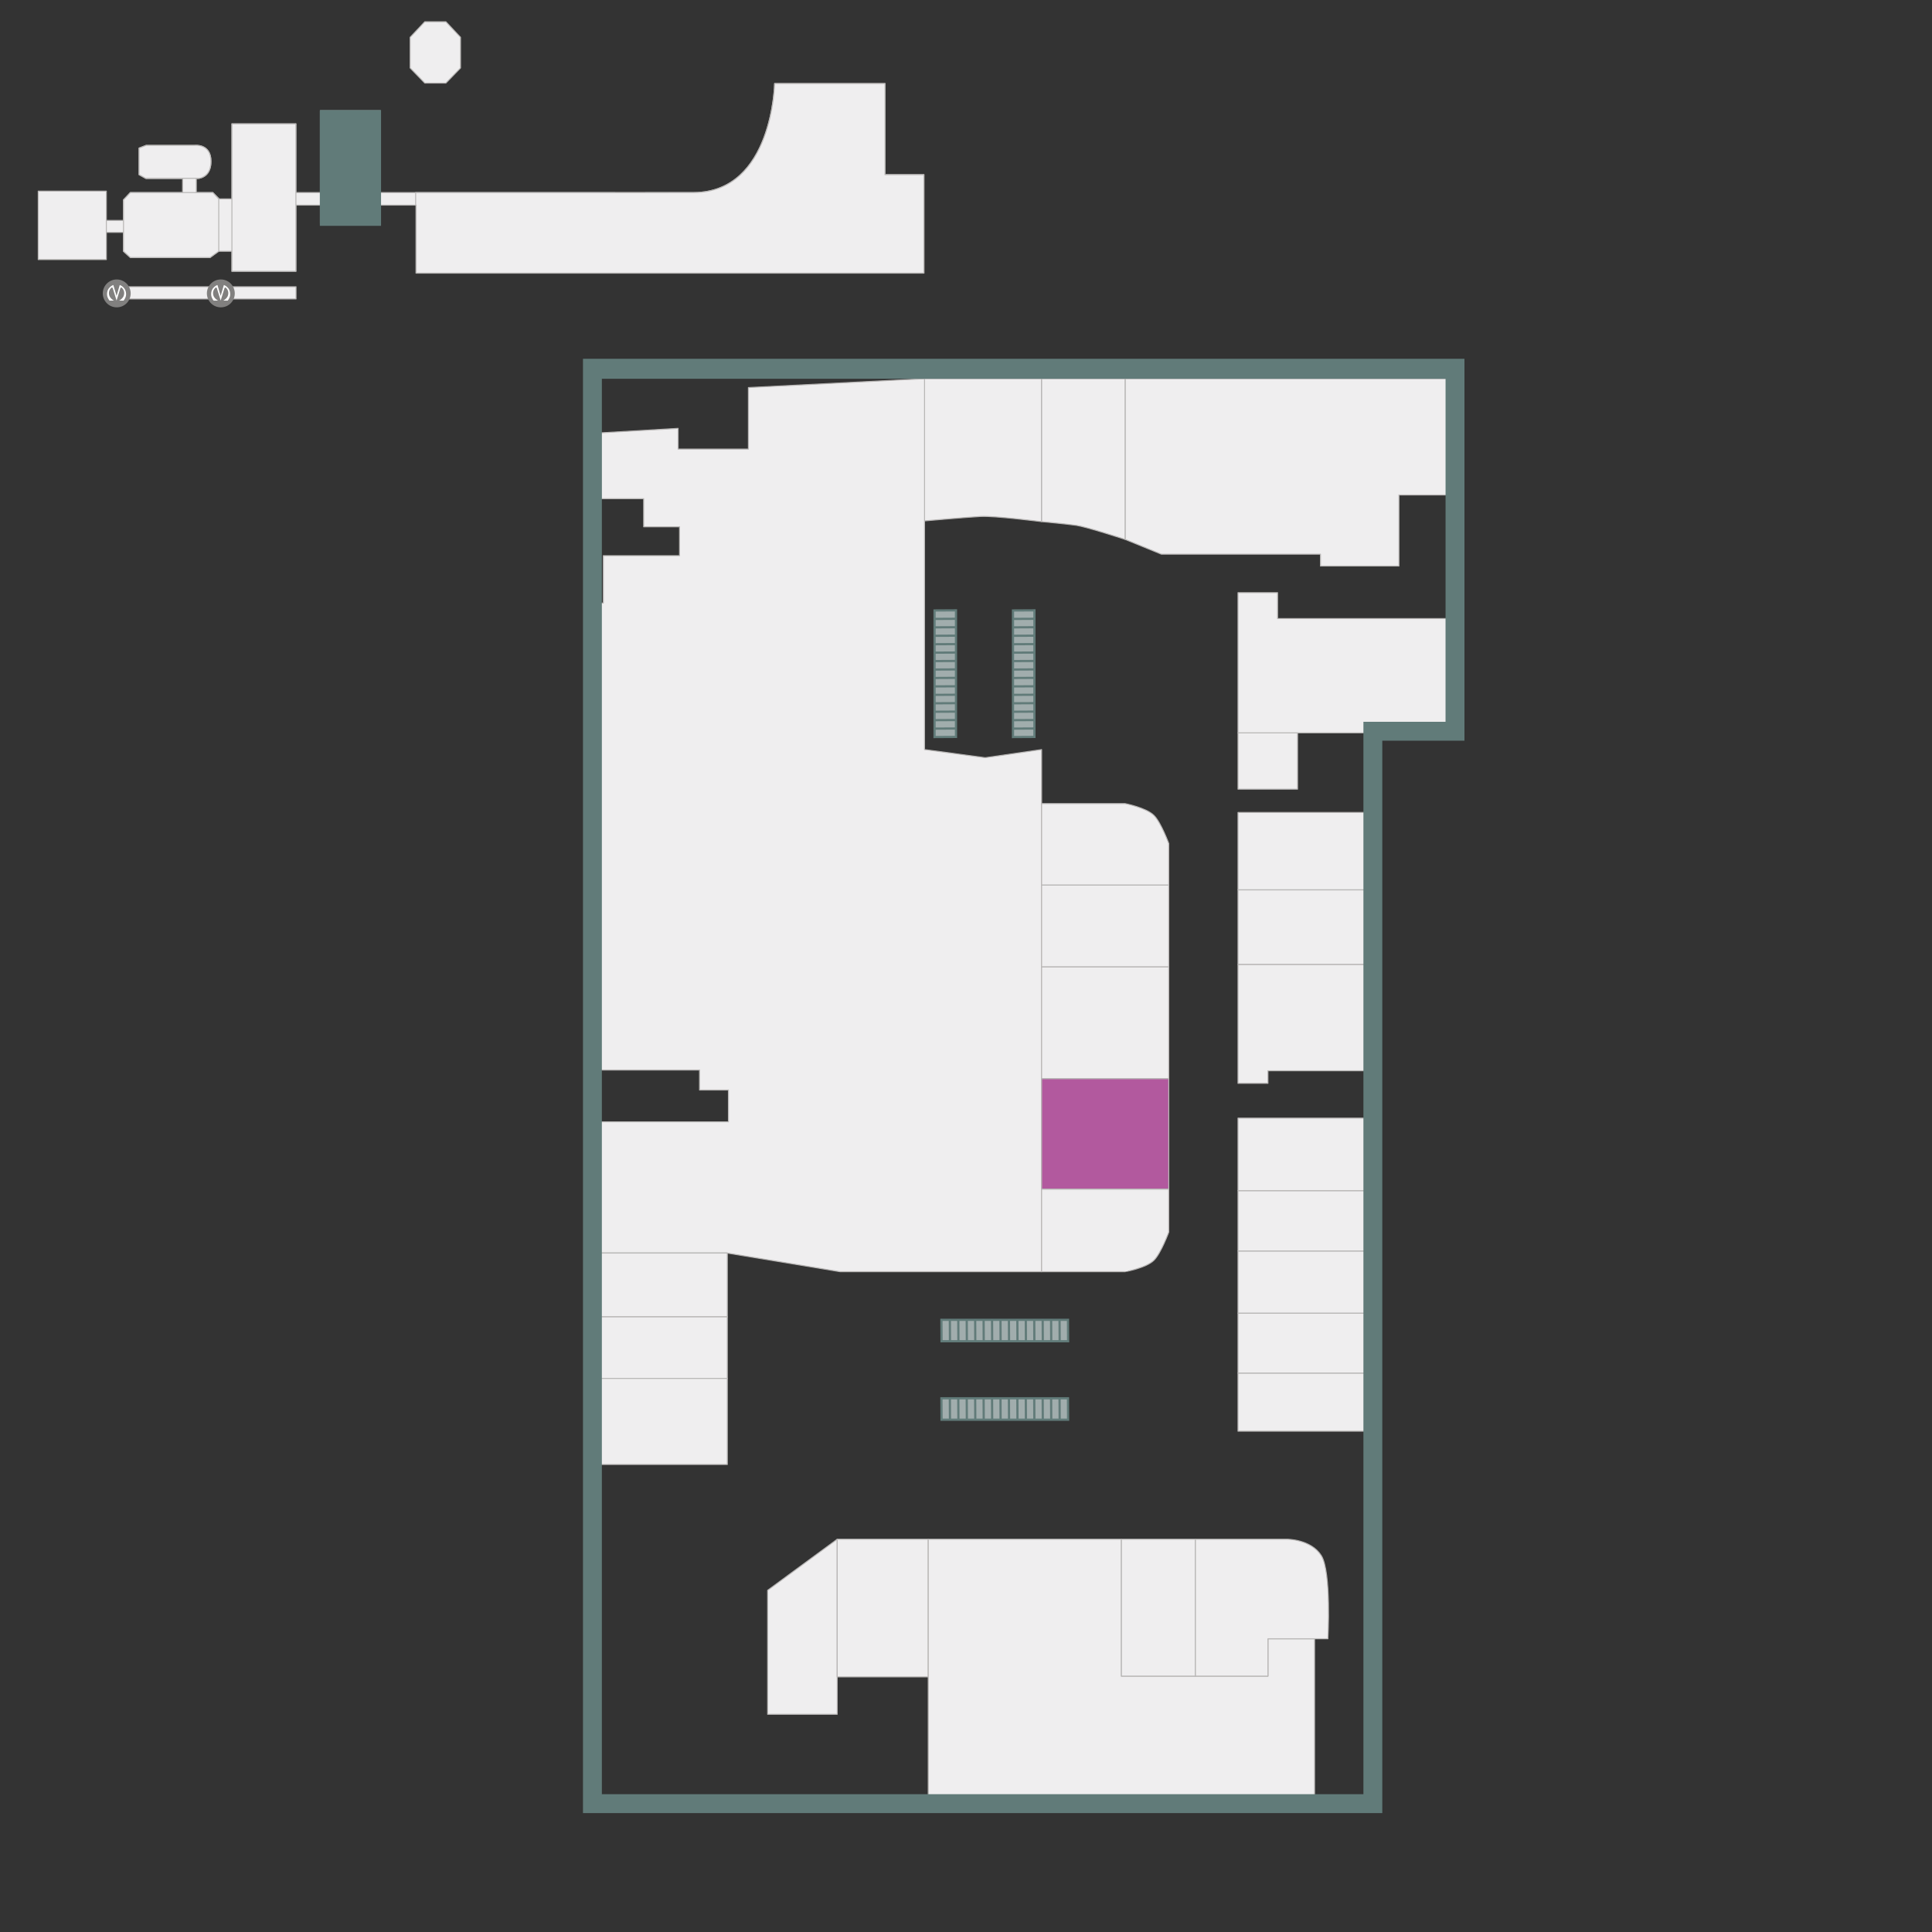 <?xml version="1.0" encoding="utf-8"?>
<!-- Generator: Adobe Illustrator 17.0.0, SVG Export Plug-In . SVG Version: 6.00 Build 0)  -->
<!DOCTYPE svg PUBLIC "-//W3C//DTD SVG 1.1//EN" "http://www.w3.org/Graphics/SVG/1.1/DTD/svg11.dtd">
<svg version="1.1" xmlns="http://www.w3.org/2000/svg" xmlns:xlink="http://www.w3.org/1999/xlink" x="0px" y="0px"
	 width="481.89px" height="481.89px" viewBox="0 0 481.89 481.89"
	 style="enable-background:new 0 0 481.89 481.89;" xml:space="preserve">
<rect x="0" y="0" width="481.89" height="481.89" fill="#333333" stroke="none"/>
<style type="text/css">
	.st0{fill:#EFEEEF;stroke:#B9B7B6;stroke-width:0.25;stroke-linejoin:round;stroke-miterlimit:10;}
	.st1{fill:#617B79;}
	.st2{fill:#81807F;}
	.st3{fill:#FFFFFF;}
	.st4{fill:#B2599E;stroke:#B9B7B6;stroke-width:0.25;stroke-linejoin:round;stroke-miterlimit:10;}
	.st5{fill:#A1ADAD;}
	.st6{display:none;}
</style>
<g id="Карта">
	<g>
		<polygon class="st0" points="102.303,9.301 102.303,16.953 105.958,20.722 111.211,20.722 
			114.866,16.953 114.866,9.301 111.211,5.418 105.958,5.418 		"/>
		<path class="st0" d="M230.445,68.118V43.563h-9.708V20.836H193.213
			c0,0-0.457,27.076-20.101,27.19c-7.665,0.045-27.639,0-27.639,0H94.879V27.631
			H79.918V48.026h-6.11V30.886H57.847v18.73h-3.169l-1.599-1.591h-4.112v-3.472
			c0,0,3.655,0.152,3.655-4.302s-3.997-3.997-3.997-3.997H36.462l-1.77,0.685
			v6.624l1.77,0.99h9.08v3.472H32.521l-1.713,1.819v5.139h-4.397v-6.959H9.68
			v16.552h16.732V57.954h4.397v4.721l1.713,1.561h19.872l2.056-1.561h3.398v4.987
			h15.961V51.158h6.11v4.511h14.619v-4.511h9.251v16.96H230.445z"/>
		<path class="st0" d="M220.737,43.563V20.836h-27.524c0,0-0.457,27.076-20.101,27.19
			c-7.666,0.045-27.639,0-27.639,0h-41.8v3.133h0.114v16.96h126.658V43.563H220.737z
			"/>
		<polygon class="st0" points="54.564,49.616 53.079,48.026 32.521,48.026 30.808,49.845 
			30.808,62.674 32.521,64.235 52.394,64.235 54.564,62.674 		"/>
		<path class="st0" d="M49.702,44.477c1.067-0.218,2.92-1.053,2.92-4.226
			c0-4.454-3.997-3.997-3.997-3.997H36.461l-1.77,0.685v6.624l1.634,0.914H49.702
			z"/>
		<rect x="57.847" y="30.886" class="st0" width="15.961" height="36.775"/>
		<rect x="79.775" y="27.46" class="st1" width="15.268" height="28.866"/>
		<rect x="9.537" y="47.675" class="st0" width="16.989" height="17.074"/>
		<rect x="57.792" y="71.522" class="st0" width="16.046" height="3.04"/>
		<rect x="31.252" y="71.522" class="st0" width="21.594" height="3.04"/>
		<g>
			<circle class="st2" cx="55.083" cy="73.182" r="3.479"/>
			<g>
				<g id="Слой_x0020_1_2_">
					<path id="path4_2_" class="st3" d="M56.644,71.577c-0.414-0.373-0.807-0.488-0.807-0.488
						l-0.793,2.702h-0.007l-0.8-2.702c0,0-0.393,0.112-0.807,0.488
						c-0.441,0.4-0.82,1.014-0.756,1.987c0.051,0.77,0.62,1.424,0.62,1.424
						l1.102-0.003c0,0-0.946-0.502-1.173-1.292
						c-0.271-0.932,0.153-1.58,0.478-1.888c0.132-0.115,0.325-0.142,0.397,0.105
						c0.244,0.79,0.942,3.051,0.942,3.051l0.003,0
						c0,0,0.695-2.261,0.942-3.051c0.075-0.247,0.268-0.22,0.397-0.105
						c0.325,0.308,0.749,0.956,0.478,1.888c-0.227,0.79-1.173,1.292-1.173,1.292
						l1.102,0.003c0,0,0.573-0.658,0.62-1.424
						C57.468,72.59,57.088,71.977,56.644,71.577z"/>
				</g>
			</g>
		</g>
		<g>
			<circle class="st2" cx="29.114" cy="73.182" r="3.479"/>
			<g>
				<g id="Слой_x0020_1_1_">
					<path id="path4_1_" class="st3" d="M30.676,71.577c-0.414-0.373-0.807-0.488-0.807-0.488
						l-0.793,2.702h-0.007l-0.8-2.702c0,0-0.393,0.112-0.807,0.488
						c-0.441,0.4-0.82,1.014-0.756,1.987c0.051,0.77,0.62,1.424,0.62,1.424
						l1.102-0.003c0,0-0.946-0.502-1.173-1.292
						c-0.271-0.932,0.153-1.58,0.478-1.888c0.132-0.115,0.325-0.142,0.397,0.105
						c0.244,0.79,0.942,3.051,0.942,3.051l0.003,0
						c0,0,0.695-2.261,0.942-3.051c0.075-0.247,0.268-0.22,0.397-0.105
						c0.325,0.308,0.749,0.956,0.478,1.888c-0.227,0.79-1.173,1.292-1.173,1.292
						l1.102,0.003c0,0,0.573-0.658,0.62-1.424
						C31.499,72.59,31.12,71.977,30.676,71.577z"/>
				</g>
			</g>
		</g>
	</g>
</g>
<g id="Помещения">
	<polygon id="id2438" class="st0" points="191.47,427.582 191.47,396.663 208.822,383.925 
		208.822,427.582 	"/>
	<rect id="id2442" x="208.822" y="383.925" class="st0" width="22.705" height="34.335"/>
	<polygon id="id2446" class="st0" points="279.707,383.925 279.707,418.076 316.257,418.076 
		316.257,408.754 327.887,408.754 327.887,447.98 231.528,447.98 231.528,383.925 	"/>
	<rect id="id11448" x="279.707" y="383.925" class="st0" width="18.46" height="34.15"/>
	<path id="id11449" class="st0" d="M331.21,408.754h-14.952v9.322h-18.09v-34.15h22.89
		c0,0,5.907,0,8.491,4.061C332.133,392.048,331.21,408.754,331.21,408.754z"/>
	<rect id="id3714" x="308.79" y="342.484" class="st0" width="31.903" height="14.491"/>
	<rect id="id3910" x="308.79" y="327.531" class="st0" width="31.903" height="14.952"/>
	<rect id="id2453" x="308.79" y="312.025" class="st0" width="31.903" height="15.506"/>
	<rect id="id2455" x="308.79" y="296.981" class="st0" width="31.903" height="15.045"/>
	<rect id="id2457" x="308.79" y="278.89" class="st0" width="31.903" height="18.09"/>
	<rect id="id2460" x="308.79" y="221.942" class="st0" width="31.903" height="18.644"/>
	<rect id="id2526" x="308.79" y="202.652" class="st0" width="31.903" height="19.29"/>
	<polygon id="id2466" class="st0" points="308.79,270.214 308.79,240.587 340.693,240.587 
		340.693,267.076 316.257,267.076 316.257,270.214 	"/>
	<rect id="id2528" x="308.791" y="182.79" class="st0" width="14.851" height="14.048"/>
	<polygon id="id3911" class="st0" points="308.79,147.827 318.657,147.827 318.657,154.288 
		360.745,154.288 360.745,180.501 341.547,180.501 341.547,182.79 323.641,182.79 
		308.79,182.79 	"/>
	<polygon id="id3912" class="st0" points="361.114,94.456 361.114,123.46 348.931,123.46 
		348.931,141.182 329.364,141.182 329.364,138.228 289.676,138.228 280.63,134.536 
		280.63,94.456 	"/>
	<path id="id2529" class="st0" d="M259.771,130.106V94.456h20.859v40.08
		c0,0-9.599-3.138-12.183-3.507C265.863,130.66,259.771,130.106,259.771,130.106z"/>
	<path id="id2531" class="st0" d="M230.605,129.921V94.456h29.166v35.65
		c0,0-11.63-1.477-15.137-1.292S230.605,129.921,230.605,129.921z"/>
	<polygon id="id11413" class="st0" points="230.605,186.961 230.605,94.456 186.671,96.671 
		186.671,112.015 169.134,112.015 169.134,106.847 149.936,107.954 149.936,124.383 
		160.551,124.383 160.551,131.398 169.503,131.398 169.503,138.597 150.49,138.597 
		150.49,150.411 149.401,150.411 149.401,266.892 174.488,266.892 174.488,271.876 
		181.687,271.876 181.687,279.813 149.401,279.813 149.401,312.533 181.318,312.533 
		209.561,317.194 259.802,317.194 259.802,186.961 245.742,188.992 	"/>
	<rect x="259.802" y="269.014" class="st4" width="31.72" height="27.597"/>
	<rect id="id2712" x="259.802" y="241.14" class="st0" width="31.72" height="27.874"/>
	<rect id="id2708" x="259.802" y="220.742" class="st0" width="31.72" height="20.398"/>
	<path id="id2706" class="st0" d="M287.83,203.39c1.763,1.763,3.692,7.018,3.692,7.018v10.334
		h-31.72v-20.306h20.828C280.63,200.437,285.904,201.465,287.83,203.39z"/>
	<path id="id2715" class="st0" d="M287.83,314.333c1.763-1.763,3.692-7.018,3.692-7.018v-10.703
		h-31.72v20.582h20.828C280.63,317.194,285.904,316.258,287.83,314.333z"/>
	<rect id="id2588" x="149.401" y="312.533" class="st0" width="32.009" height="15.921"/>
	<rect id="id2594" x="149.401" y="328.454" class="st0" width="32.009" height="15.368"/>
	<rect id="id2612" x="149.401" y="343.822" class="st0" width="32.009" height="21.459"/>
</g>
<g id="Этаж">
	<path class="st1" d="M365.27,89.492H145.412v362.736h199.368V184.748h20.49V89.492z
		 M340.07,447.519H150.121V94.479h210.44v85.56h-20.49V447.519z"/>
</g>
<g id="Маркеры">
	<g>
		<path class="st5" d="M233.098,169.104l5.351-0.03v2.105l-5.351,0.03V169.104z
			 M233.098,173.313l5.351-0.03v-2.105l-5.351,0.03V173.313z M233.098,175.418
			l5.351-0.03v-2.105l-5.351,0.03V175.418z M233.098,177.522l5.351-0.03v-2.105
			l-5.351,0.03V177.522z M233.098,179.627l5.351-0.03v-2.105l-5.351,0.03V179.627z
			 M233.098,181.732l5.351-0.03v-2.105l-5.351,0.03V181.732z M233.098,183.837
			l5.351-0.03v-2.105l-5.351,0.03V183.837z M233.098,169.104l5.351-0.03v-2.105
			l-5.351,0.03V169.104z M233.098,166.999l5.351-0.03v-2.105l-5.351,0.03V166.999z
			 M233.098,164.894l5.351-0.03v-2.105l-5.351,0.03V164.894z M233.098,162.789
			l5.351-0.03v-2.105l-5.351,0.03V162.789z M233.098,160.685l5.351-0.03v-2.105
			l-5.351,0.03V160.685z M233.098,158.58l5.351-0.03v-2.105l-5.351,0.03V158.58z
			 M233.098,156.475l5.351-0.03v-2.105l-5.351,0.03V156.475z M233.098,154.37
			l5.351-0.03v-2.105l-5.351,0.03V154.37z"/>
		<path class="st1" d="M238.726,151.958v32.125l-5.905,0.033v-32.125L238.726,151.958z
			 M238.172,154.066v-1.551l-4.797,0.026v1.551L238.172,154.066z M238.172,156.17
			V154.619l-4.797,0.027v1.55L238.172,156.17z M238.172,158.275v-1.551l-4.797,0.026
			v1.551L238.172,158.275z M238.172,160.38v-1.55l-4.797,0.026v1.551
			L238.172,160.38z M238.172,162.484v-1.551l-4.797,0.026v1.551L238.172,162.484z
			 M238.172,164.589v-1.551l-4.797,0.026v1.551L238.172,164.589z M238.172,166.694
			v-1.551l-4.797,0.026v1.551L238.172,166.694z M238.172,168.799v-1.551l-4.797,0.026
			v1.551L238.172,168.799z M238.172,170.903v-1.55l-4.797,0.026v1.551
			L238.172,170.903z M238.172,173.008v-1.551l-4.797,0.027v1.551L238.172,173.008z
			 M238.172,175.113v-1.551l-4.797,0.027v1.551L238.172,175.113z M238.172,177.218
			v-1.551l-4.797,0.027v1.551L238.172,177.218z M238.172,179.322v-1.551l-4.797,0.027
			v1.551L238.172,179.322z M238.172,181.427v-1.551l-4.797,0.026v1.551L238.172,181.427
			z M238.172,183.532v-1.551l-4.797,0.027v1.551L238.172,183.532z"/>
	</g>
	<g>
		<path class="st5" d="M252.665,169.104l5.351-0.03v2.105l-5.351,0.03V169.104z
			 M252.665,173.313l5.351-0.03v-2.105l-5.351,0.03V173.313z M252.665,175.418
			l5.351-0.03v-2.105l-5.351,0.03V175.418z M252.665,177.522l5.351-0.03v-2.105
			l-5.351,0.03V177.522z M252.665,179.627l5.351-0.03v-2.105l-5.351,0.03V179.627z
			 M252.665,181.732l5.351-0.03v-2.105l-5.351,0.03V181.732z M252.665,183.837
			l5.351-0.03v-2.105l-5.351,0.03V183.837z M252.665,169.104l5.351-0.03v-2.105
			l-5.351,0.03V169.104z M252.665,166.999l5.351-0.03v-2.105l-5.351,0.03V166.999z
			 M252.665,164.894l5.351-0.03v-2.105l-5.351,0.03V164.894z M252.665,162.789
			l5.351-0.03v-2.105l-5.351,0.03V162.789z M252.665,160.685l5.351-0.03v-2.105
			l-5.351,0.03V160.685z M252.665,158.58l5.351-0.03v-2.105l-5.351,0.03V158.58z
			 M252.665,156.475l5.351-0.03v-2.105l-5.351,0.03V156.475z M252.665,154.37
			l5.351-0.03v-2.105l-5.351,0.03V154.37z"/>
		<path class="st1" d="M258.293,151.958v32.125l-5.905,0.033v-32.125L258.293,151.958z
			 M257.739,154.066v-1.551l-4.797,0.026v1.551L257.739,154.066z M257.739,156.17
			V154.619l-4.797,0.027v1.55L257.739,156.17z M257.739,158.275v-1.551l-4.797,0.026
			v1.551L257.739,158.275z M257.739,160.38v-1.55l-4.797,0.026v1.551
			L257.739,160.38z M257.739,162.484v-1.551l-4.797,0.026v1.551L257.739,162.484z
			 M257.739,164.589v-1.551l-4.797,0.026v1.551L257.739,164.589z M257.739,166.694
			v-1.551l-4.797,0.026v1.551L257.739,166.694z M257.739,168.799v-1.551l-4.797,0.026
			v1.551L257.739,168.799z M257.739,170.903v-1.55l-4.797,0.026v1.551
			L257.739,170.903z M257.739,173.008v-1.551l-4.797,0.027v1.551L257.739,173.008z
			 M257.739,175.113v-1.551l-4.797,0.027v1.551L257.739,175.113z M257.739,177.218
			v-1.551l-4.797,0.027v1.551L257.739,177.218z M257.739,179.322v-1.551l-4.797,0.027
			v1.551L257.739,179.322z M257.739,181.427v-1.551l-4.797,0.026v1.551L257.739,181.427
			z M257.739,183.532v-1.551l-4.797,0.027v1.551L257.739,183.532z"/>
	</g>
	<g>
		<path class="st5" d="M249.547,348.761l0.03,5.351h-2.105l-0.03-5.351H249.547z
			 M245.337,348.761l0.03,5.351h2.105l-0.03-5.351H245.337z M243.232,348.761
			l0.03,5.351h2.105l-0.03-5.351H243.232z M241.128,348.761l0.03,5.351h2.105
			l-0.03-5.351H241.128z M239.023,348.761l0.03,5.351h2.105l-0.03-5.351H239.023z
			 M236.918,348.761l0.03,5.351h2.105l-0.03-5.351H236.918z M234.813,348.761
			l0.03,5.351h2.105l-0.03-5.351H234.813z M249.547,348.761l0.03,5.351h2.105
			l-0.03-5.351H249.547z M251.651,348.761l0.03,5.351h2.105l-0.03-5.351H251.651z
			 M253.756,348.761l0.03,5.351h2.105l-0.03-5.351H253.756z M255.861,348.761
			l0.03,5.351h2.105l-0.03-5.351H255.861z M257.965,348.761l0.03,5.351h2.105
			l-0.03-5.351H257.965z M260.07,348.761l0.03,5.351h2.105l-0.03-5.351H260.07z
			 M262.175,348.761l0.03,5.351h2.105l-0.03-5.351H262.175z M264.28,348.761
			l0.03,5.351h2.105l-0.03-5.351H264.28z"/>
		<path class="st1" d="M266.693,354.389h-32.125l-0.033-5.905h32.125L266.693,354.389z
			 M264.584,353.835h1.551l-0.027-4.797h-1.551L264.584,353.835z M262.48,353.835
			h1.551l-0.027-4.797h-1.55L262.48,353.835z M260.375,353.835h1.551l-0.026-4.797
			h-1.551L260.375,353.835z M258.271,353.835h1.551l-0.026-4.797h-1.551
			L258.271,353.835z M256.166,353.835h1.551l-0.026-4.797h-1.551L256.166,353.835z
			 M254.061,353.835h1.551l-0.027-4.797h-1.551L254.061,353.835z M251.956,353.835
			h1.551l-0.027-4.797h-1.55L251.956,353.835z M249.851,353.835h1.551l-0.026-4.797
			h-1.551L249.851,353.835z M247.747,353.835h1.551l-0.026-4.797h-1.551
			L247.747,353.835z M245.642,353.835h1.551l-0.027-4.797h-1.551L245.642,353.835z
			 M243.537,353.835h1.551l-0.027-4.797h-1.551L243.537,353.835z M241.432,353.835
			h1.551l-0.027-4.797h-1.551L241.432,353.835z M239.328,353.835h1.551l-0.027-4.797
			h-1.55L239.328,353.835z M237.223,353.835h1.551l-0.026-4.797h-1.551
			L237.223,353.835z M235.118,353.835h1.551l-0.026-4.797H235.092L235.118,353.835z"/>
	</g>
	<g>
		<path class="st5" d="M249.547,329.194l0.03,5.351h-2.105l-0.03-5.351H249.547z
			 M245.337,329.194l0.03,5.351h2.105l-0.03-5.351H245.337z M243.232,329.194
			l0.03,5.351h2.105l-0.03-5.351H243.232z M241.128,329.194l0.03,5.351h2.105
			l-0.03-5.351H241.128z M239.023,329.194l0.03,5.351h2.105l-0.03-5.351H239.023z
			 M236.918,329.194l0.03,5.351h2.105l-0.03-5.351H236.918z M234.813,329.194
			l0.03,5.351h2.105l-0.03-5.351H234.813z M249.547,329.194l0.03,5.351h2.105
			l-0.03-5.351H249.547z M251.651,329.194l0.03,5.351h2.105l-0.03-5.351H251.651z
			 M253.756,329.194l0.03,5.351h2.105l-0.03-5.351H253.756z M255.861,329.194
			l0.03,5.351h2.105l-0.03-5.351H255.861z M257.965,329.194l0.03,5.351h2.105
			l-0.03-5.351H257.965z M260.07,329.194l0.03,5.351h2.105l-0.03-5.351H260.07z
			 M262.175,329.194l0.03,5.351h2.105l-0.03-5.351H262.175z M264.28,329.194
			l0.03,5.351h2.105l-0.03-5.351H264.28z"/>
		<path class="st1" d="M266.693,334.822h-32.125l-0.033-5.905h32.125L266.693,334.822z
			 M264.584,334.268h1.551l-0.027-4.797h-1.551L264.584,334.268z M262.48,334.268
			h1.551l-0.027-4.797h-1.55L262.48,334.268z M260.375,334.268h1.551l-0.026-4.797
			h-1.551L260.375,334.268z M258.271,334.268h1.551l-0.026-4.797h-1.551
			L258.271,334.268z M256.166,334.268h1.551l-0.026-4.797h-1.551L256.166,334.268z
			 M254.061,334.268h1.551l-0.027-4.797h-1.551L254.061,334.268z M251.956,334.268
			h1.551l-0.027-4.797h-1.55L251.956,334.268z M249.851,334.268h1.551l-0.026-4.797
			h-1.551L249.851,334.268z M247.747,334.268h1.551l-0.026-4.797h-1.551
			L247.747,334.268z M245.642,334.268h1.551l-0.027-4.797h-1.551L245.642,334.268z
			 M243.537,334.268h1.551l-0.027-4.797h-1.551L243.537,334.268z M241.432,334.268
			h1.551l-0.027-4.797h-1.551L241.432,334.268z M239.328,334.268h1.551l-0.027-4.797
			h-1.55L239.328,334.268z M237.223,334.268h1.551l-0.026-4.797h-1.551
			L237.223,334.268z M235.118,334.268h1.551l-0.026-4.797H235.092L235.118,334.268z"/>
	</g>
</g>
</svg>
